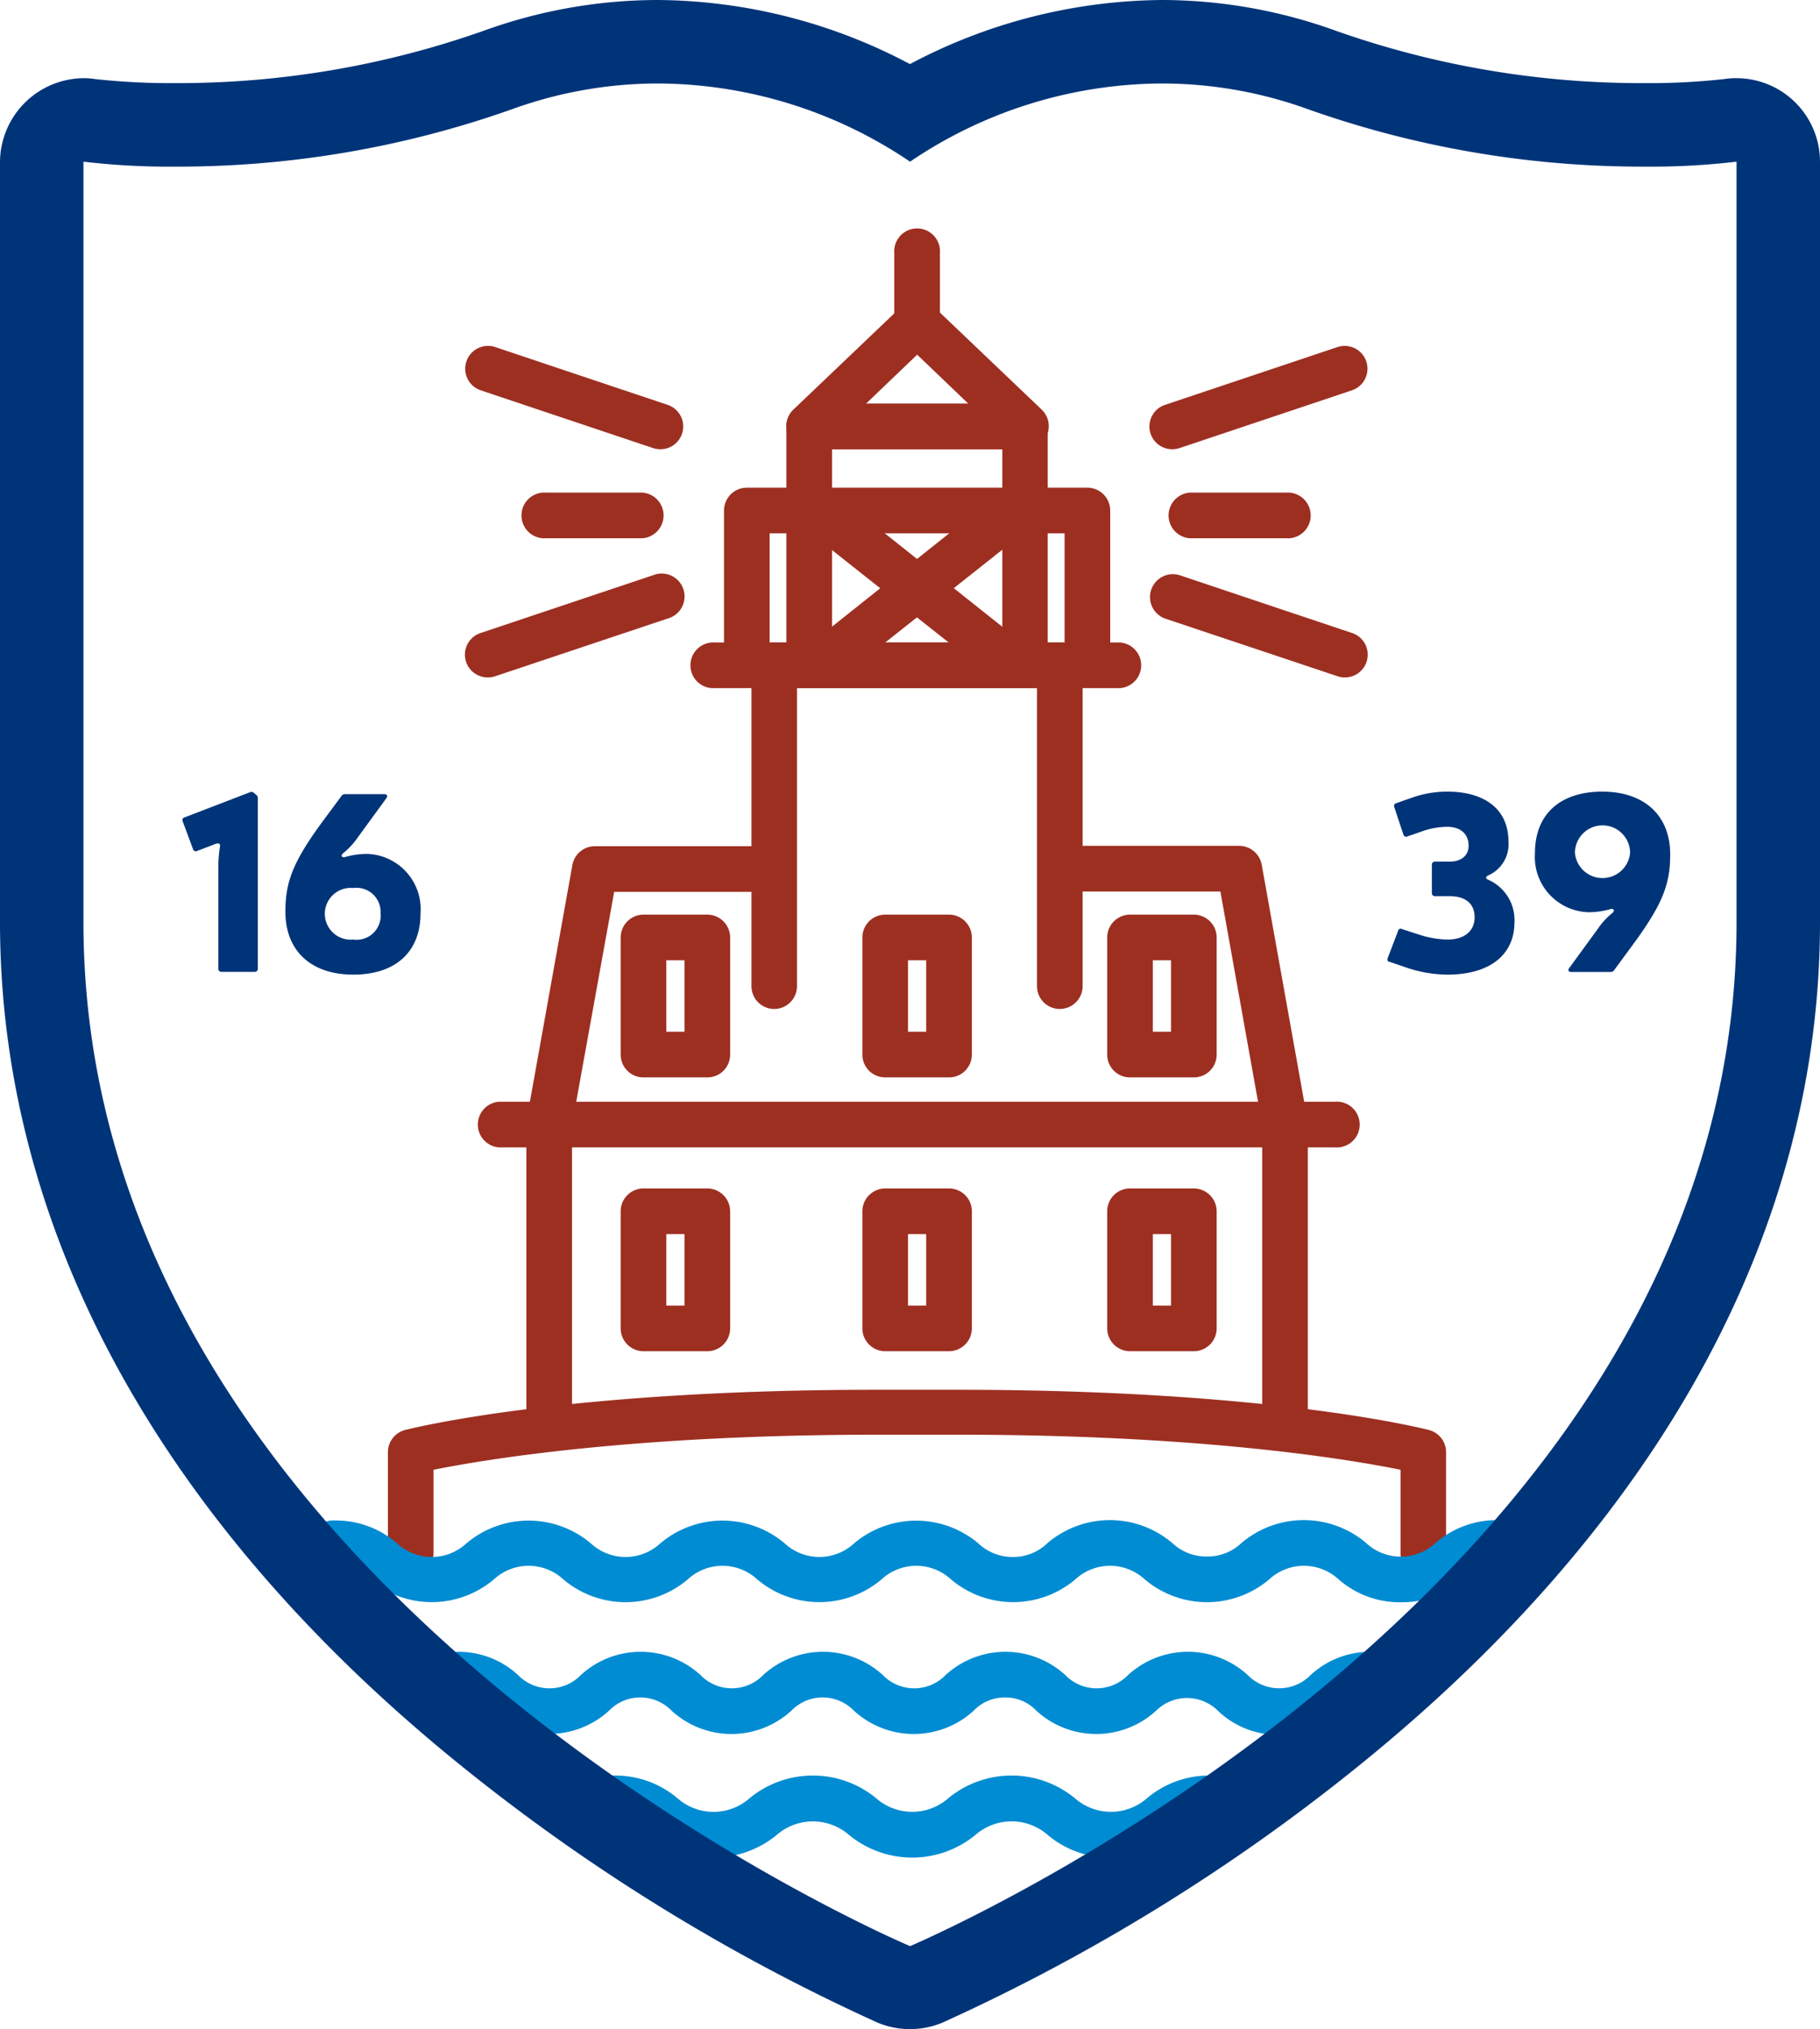 <svg xmlns="http://www.w3.org/2000/svg" viewBox="0 0 151.13 168.43"><defs><style>.cls-1{fill:#008cd2;}.cls-2{fill:#9d2f21;}.cls-3{fill:#003479;}</style></defs><title>Asset 1</title><g id="Layer_2" data-name="Layer 2"><g id="Layer_3" data-name="Layer 3"><path class="cls-1" d="M106.2,144a7.22,7.22,0,0,1-5-1.93A3.65,3.65,0,0,0,96,142a7.36,7.36,0,0,1-9.94,0,3.54,3.54,0,0,0-2.6-1.1,3.58,3.58,0,0,0-2.61,1.1,7.36,7.36,0,0,1-9.94,0,3.62,3.62,0,0,0-5.2,0,7.36,7.36,0,0,1-9.94,0,3.62,3.62,0,0,0-5.2,0,7.38,7.38,0,0,1-9.95,0,3.54,3.54,0,0,0-2.6-1.1,1.9,1.9,0,0,1,0-3.79,7.27,7.27,0,0,1,5,1.93,3.63,3.63,0,0,0,5.21,0,7.36,7.36,0,0,1,9.94,0,3.62,3.62,0,0,0,5.2,0,7.36,7.36,0,0,1,9.94,0,3.63,3.63,0,0,0,5.21,0,7.36,7.36,0,0,1,9.94,0,3.63,3.63,0,0,0,5.21,0,7.36,7.36,0,0,1,9.94,0,3.65,3.65,0,0,0,5.22,0,7.27,7.27,0,0,1,5-1.93,1.9,1.9,0,0,1,0,3.79,3.58,3.58,0,0,0-2.61,1.1A7.24,7.24,0,0,1,106.2,144Z"/><path class="cls-1" d="M92.25,154.19A8,8,0,0,1,87,152.31a4.56,4.56,0,0,0-6,0,8.27,8.27,0,0,1-10.5,0,4.57,4.57,0,0,0-6,0,8.27,8.27,0,0,1-10.5,0,4.34,4.34,0,0,0-3-1.14,1.9,1.9,0,1,1,0-3.79,8,8,0,0,1,5.25,1.88,4.53,4.53,0,0,0,6,0,8.27,8.27,0,0,1,10.5,0,4.54,4.54,0,0,0,6,0,8.27,8.27,0,0,1,10.5,0,4.54,4.54,0,0,0,6,0,8,8,0,0,1,5.25-1.88,1.9,1.9,0,0,1,0,3.79,4.37,4.37,0,0,0-3,1.14A8,8,0,0,1,92.25,154.19Z"/><path class="cls-2" d="M45.61,119.6a1.89,1.89,0,0,1-1.9-1.89V93.35a1.9,1.9,0,1,1,3.79,0v24.36A1.89,1.89,0,0,1,45.61,119.6Z"/><path class="cls-2" d="M45.61,95.11l-.34,0a1.9,1.9,0,0,1-1.53-2.2L47.53,71.8a1.9,1.9,0,0,1,1.86-1.56h14.9a1.9,1.9,0,0,1,0,3.79H51L47.47,93.55A1.89,1.89,0,0,1,45.61,95.11Z"/><path class="cls-2" d="M85.12,55.85A1.89,1.89,0,0,1,83.23,54V37.29H69.09V54a1.9,1.9,0,0,1-3.79,0V35.4a1.89,1.89,0,0,1,1.89-1.89H85.12A1.88,1.88,0,0,1,87,35.4V54A1.89,1.89,0,0,1,85.12,55.85Z"/><path class="cls-2" d="M106.71,119.6a1.89,1.89,0,0,1-1.9-1.89V93.35a1.9,1.9,0,1,1,3.79,0v24.36A1.89,1.89,0,0,1,106.71,119.6Z"/><path class="cls-2" d="M110.87,95.24H41.44a1.9,1.9,0,0,1,0-3.79h69.43a1.9,1.9,0,1,1,0,3.79Z"/><path class="cls-2" d="M106.71,95.11a1.9,1.9,0,0,1-1.87-1.56L101.34,74H88a1.9,1.9,0,0,1,0-3.79h14.9a1.91,1.91,0,0,1,1.87,1.56l3.78,21.09a1.89,1.89,0,0,1-1.53,2.2Z"/><path class="cls-2" d="M88,83.75a1.89,1.89,0,0,1-1.89-1.89V57.12H66.18V81.86a1.89,1.89,0,1,1-3.78,0V55.22a1.89,1.89,0,0,1,1.89-1.89H88a1.9,1.9,0,0,1,1.9,1.89V81.86A1.9,1.9,0,0,1,88,83.75Z"/><path class="cls-2" d="M118.2,130.84a1.9,1.9,0,0,1-1.9-1.89V122c-4-.81-16.15-2.91-36.73-2.91H72.75C52.16,119.1,40,121.2,36,122V129a1.9,1.9,0,0,1-3.79,0v-8.46a1.91,1.91,0,0,1,1.42-1.84c.53-.13,13.16-3.34,39.11-3.34h6.82c26,0,38.58,3.21,39.1,3.34a1.9,1.9,0,0,1,1.42,1.84V129A1.89,1.89,0,0,1,118.2,130.84Z"/><path class="cls-2" d="M99.13,89.43h-5.3a1.89,1.89,0,0,1-1.89-1.89V77.82a1.9,1.9,0,0,1,1.89-1.9h5.3a1.9,1.9,0,0,1,1.9,1.9v9.72A1.89,1.89,0,0,1,99.13,89.43Zm-3.4-3.79h1.51V79.71H95.73Z"/><path class="cls-2" d="M78.81,89.43h-5.3a1.89,1.89,0,0,1-1.9-1.89V77.82a1.9,1.9,0,0,1,1.9-1.9h5.3a1.9,1.9,0,0,1,1.89,1.9v9.72A1.89,1.89,0,0,1,78.81,89.43ZM75.4,85.64h1.51V79.71H75.4Z"/><path class="cls-2" d="M58.73,89.43h-5.3a1.89,1.89,0,0,1-1.89-1.89V77.82a1.9,1.9,0,0,1,1.89-1.9h5.3a1.9,1.9,0,0,1,1.9,1.9v9.72A1.89,1.89,0,0,1,58.73,89.43Zm-3.4-3.79h1.51V79.71H55.33Z"/><path class="cls-2" d="M99.13,112.16h-5.3a1.9,1.9,0,0,1-1.89-1.9v-9.72a1.89,1.89,0,0,1,1.89-1.89h5.3a1.9,1.9,0,0,1,1.9,1.89v9.72A1.9,1.9,0,0,1,99.13,112.16Zm-3.4-3.79h1.51v-5.93H95.73Z"/><path class="cls-2" d="M78.81,112.16h-5.3a1.9,1.9,0,0,1-1.9-1.9v-9.72a1.9,1.9,0,0,1,1.9-1.89h5.3a1.89,1.89,0,0,1,1.89,1.89v9.72A1.9,1.9,0,0,1,78.81,112.16Zm-3.41-3.79h1.51v-5.93H75.4Z"/><path class="cls-2" d="M58.73,112.16h-5.3a1.9,1.9,0,0,1-1.89-1.9v-9.72a1.89,1.89,0,0,1,1.89-1.89h5.3a1.9,1.9,0,0,1,1.9,1.89v9.72A1.9,1.9,0,0,1,58.73,112.16Zm-3.4-3.79h1.51v-5.93H55.33Z"/><path class="cls-2" d="M93,57.12H59.37a1.9,1.9,0,1,1,0-3.79H93a1.9,1.9,0,0,1,0,3.79Z"/><path class="cls-2" d="M85.12,37.29H67.19a1.89,1.89,0,0,1-1.75-1.18A1.91,1.91,0,0,1,65.88,34l9-8.58a1.9,1.9,0,0,1,2.62,0l9,8.58a1.89,1.89,0,0,1-1.31,3.26ZM71.91,33.51h8.5l-4.25-4.07Z"/><path class="cls-2" d="M76.16,28.71a1.9,1.9,0,0,1-1.9-1.89V21a1.9,1.9,0,1,1,3.79,0v5.81A1.89,1.89,0,0,1,76.16,28.71Z"/><path class="cls-2" d="M62,56.86A1.9,1.9,0,0,1,60.12,55V42.38a1.9,1.9,0,0,1,1.9-1.9H90.3a1.9,1.9,0,0,1,1.89,1.9V54.71a1.9,1.9,0,1,1-3.79,0V44.27H63.91V55A1.89,1.89,0,0,1,62,56.86Z"/><path class="cls-2" d="M83.73,56.73a1.88,1.88,0,0,1-1.18-.41l-15.15-12a1.9,1.9,0,0,1,2.36-3L84.91,53.36a1.89,1.89,0,0,1-1.18,3.37Z"/><path class="cls-2" d="M68.58,56.73a1.89,1.89,0,0,1-1.18-3.37L82.55,41.3a1.9,1.9,0,0,1,2.36,3l-15.15,12A1.86,1.86,0,0,1,68.58,56.73Z"/><path class="cls-2" d="M97.33,37.29a1.89,1.89,0,0,1-.6-3.68l14.33-4.8a1.89,1.89,0,1,1,1.2,3.59L97.93,37.2A2.08,2.08,0,0,1,97.33,37.29Z"/><path class="cls-2" d="M111.66,56.23a1.8,1.8,0,0,1-.6-.1L96.73,51.34a1.9,1.9,0,0,1,1.21-3.6l14.32,4.8a1.89,1.89,0,0,1-.6,3.69Z"/><path class="cls-2" d="M106.8,44.68h-8a1.9,1.9,0,0,1,0-3.79h8a1.9,1.9,0,1,1,0,3.79Z"/><path class="cls-2" d="M54.85,37.29a2.13,2.13,0,0,1-.6-.09L39.92,32.4a1.89,1.89,0,1,1,1.21-3.59l14.32,4.8a1.89,1.89,0,0,1-.6,3.68Z"/><path class="cls-2" d="M40.52,56.23a1.89,1.89,0,0,1-.6-3.69l14.33-4.8a1.9,1.9,0,1,1,1.2,3.6L41.13,56.13A1.86,1.86,0,0,1,40.52,56.23Z"/><path class="cls-2" d="M53.34,44.68h-8a1.9,1.9,0,1,1,0-3.79h8a1.9,1.9,0,0,1,0,3.79Z"/><path class="cls-3" d="M18.4,80.67a.25.25,0,0,1-.27-.27V72a10.87,10.87,0,0,1,.14-1.74c0-.17,0-.25-.2-.25a1.12,1.12,0,0,0-.33.1l-1.36.52a.24.24,0,0,1-.35-.14l-.85-2.29a.23.23,0,0,1,.14-.35l5.41-2.08a.31.31,0,0,1,.37.06l.15.13a.35.35,0,0,1,.16.33V80.4a.25.25,0,0,1-.27.27Z"/><path class="cls-3" d="M29.71,69.51a6.27,6.27,0,0,1-1.21,1.31c-.25.21-.1.41.19.31a6.48,6.48,0,0,1,1.81-.25,4.59,4.59,0,0,1,4.42,4.93c0,3.2-2.07,5.09-5.59,5.09s-5.65-2-5.63-5.26c0-2.45.64-4.14,3.16-7.55l1.48-2a.36.36,0,0,1,.33-.17h3.24c.23,0,.31.15.17.34Zm1.89,6.3a2,2,0,0,0-2.27-2.1,2.15,2.15,0,1,0,0,4.28A2,2,0,0,0,31.6,75.81Z"/><path class="cls-1" d="M116.33,133a7.73,7.73,0,0,1-5.17-1.9,4.25,4.25,0,0,0-5.77,0,8,8,0,0,1-10.33,0,4.25,4.25,0,0,0-5.77,0,8,8,0,0,1-10.32,0,4.25,4.25,0,0,0-5.77,0,8,8,0,0,1-10.32,0,4.25,4.25,0,0,0-5.77,0,8,8,0,0,1-10.33,0,4.25,4.25,0,0,0-5.77,0,8,8,0,0,1-10.32,0A4.13,4.13,0,0,0,27.81,130a1.9,1.9,0,1,1,0-3.79,7.7,7.7,0,0,1,5.16,1.9,4.24,4.24,0,0,0,5.76,0,8,8,0,0,1,10.33,0,4.25,4.25,0,0,0,5.77,0,8,8,0,0,1,10.33,0,4.24,4.24,0,0,0,5.76,0,8,8,0,0,1,10.32,0,4.13,4.13,0,0,0,2.89,1.13A4.09,4.09,0,0,0,87,128.07a8,8,0,0,1,10.33,0,4.13,4.13,0,0,0,2.89,1.13,4.09,4.09,0,0,0,2.88-1.13,8,8,0,0,1,10.33,0,4.23,4.23,0,0,0,5.78,0,7.75,7.75,0,0,1,5.16-1.89,1.9,1.9,0,1,1,0,3.79,4.13,4.13,0,0,0-2.89,1.13A7.68,7.68,0,0,1,116.33,133Z"/><path class="cls-3" d="M117.17,66.24a8.78,8.78,0,0,1,3-.53c3.2,0,5.09,1.53,5.09,4.13a2.83,2.83,0,0,1-1.69,2.83c-.22.12-.22.25,0,.35a3.65,3.65,0,0,1,2.19,3.52c0,2.74-2.08,4.36-5.57,4.36a10.83,10.83,0,0,1-3.39-.58l-1.4-.48c-.18,0-.22-.17-.16-.33l.85-2.23a.22.22,0,0,1,.33-.16l1.33.43a8.15,8.15,0,0,0,2.44.44c1.41,0,2.26-.71,2.26-1.85s-.77-1.75-2.06-1.75h-1.22a.25.25,0,0,1-.27-.27V71.79a.25.25,0,0,1,.27-.27h1.2c1,0,1.58-.53,1.58-1.31,0-1-.68-1.58-1.78-1.58a6.39,6.39,0,0,0-2.15.4l-1.16.4c-.17.06-.27,0-.33-.17L115.78,67a.24.24,0,0,1,.16-.33Z"/><path class="cls-3" d="M132.68,77.1a6,6,0,0,1,1.2-1.31c.25-.21.11-.42-.18-.32a6.59,6.59,0,0,1-1.81.25,4.59,4.59,0,0,1-4.43-4.92c0-3.2,2.08-5.09,5.59-5.09s5.66,2,5.64,5.25c0,2.46-.65,4.14-3.17,7.55l-1.47,2a.35.35,0,0,1-.33.17h-3.24c-.23,0-.32-.14-.17-.33Zm-1.9-6.3a2.3,2.3,0,0,0,4.58,0,2.29,2.29,0,0,0-4.58,0Z"/><path class="cls-3" d="M96.5,6.93a35.65,35.65,0,0,1,12.18,2.16,83.12,83.12,0,0,0,27.86,4.74,60.92,60.92,0,0,0,7.66-.41V76.54c0,56-68.63,85-68.63,85s-68.64-28.95-68.64-85V13.42a60.92,60.92,0,0,0,7.66.41A83.08,83.08,0,0,0,42.45,9.09,35.65,35.65,0,0,1,54.63,6.93a37.59,37.59,0,0,1,20.94,6.49A37.53,37.53,0,0,1,96.5,6.93M96.5,0A45.33,45.33,0,0,0,75.56,5.32,45.24,45.24,0,0,0,54.63,0,42.62,42.62,0,0,0,40.09,2.58,76.23,76.23,0,0,1,14.59,6.9a57.94,57.94,0,0,1-6.72-.34A5.7,5.7,0,0,0,7,6.49,7,7,0,0,0,0,13.42V76.54c0,25,12.73,48.83,36.82,68.82a160.3,160.3,0,0,0,36.05,22.53,7,7,0,0,0,5.39,0,160.06,160.06,0,0,0,36.05-22.53c24.09-20,36.82-43.79,36.82-68.82V13.42a6.94,6.94,0,0,0-6.93-6.93,6.2,6.2,0,0,0-1,.07,56.91,56.91,0,0,1-6.7.34A76.23,76.23,0,0,1,111,2.58,42.57,42.57,0,0,0,96.5,0Z"/></g></g></svg>